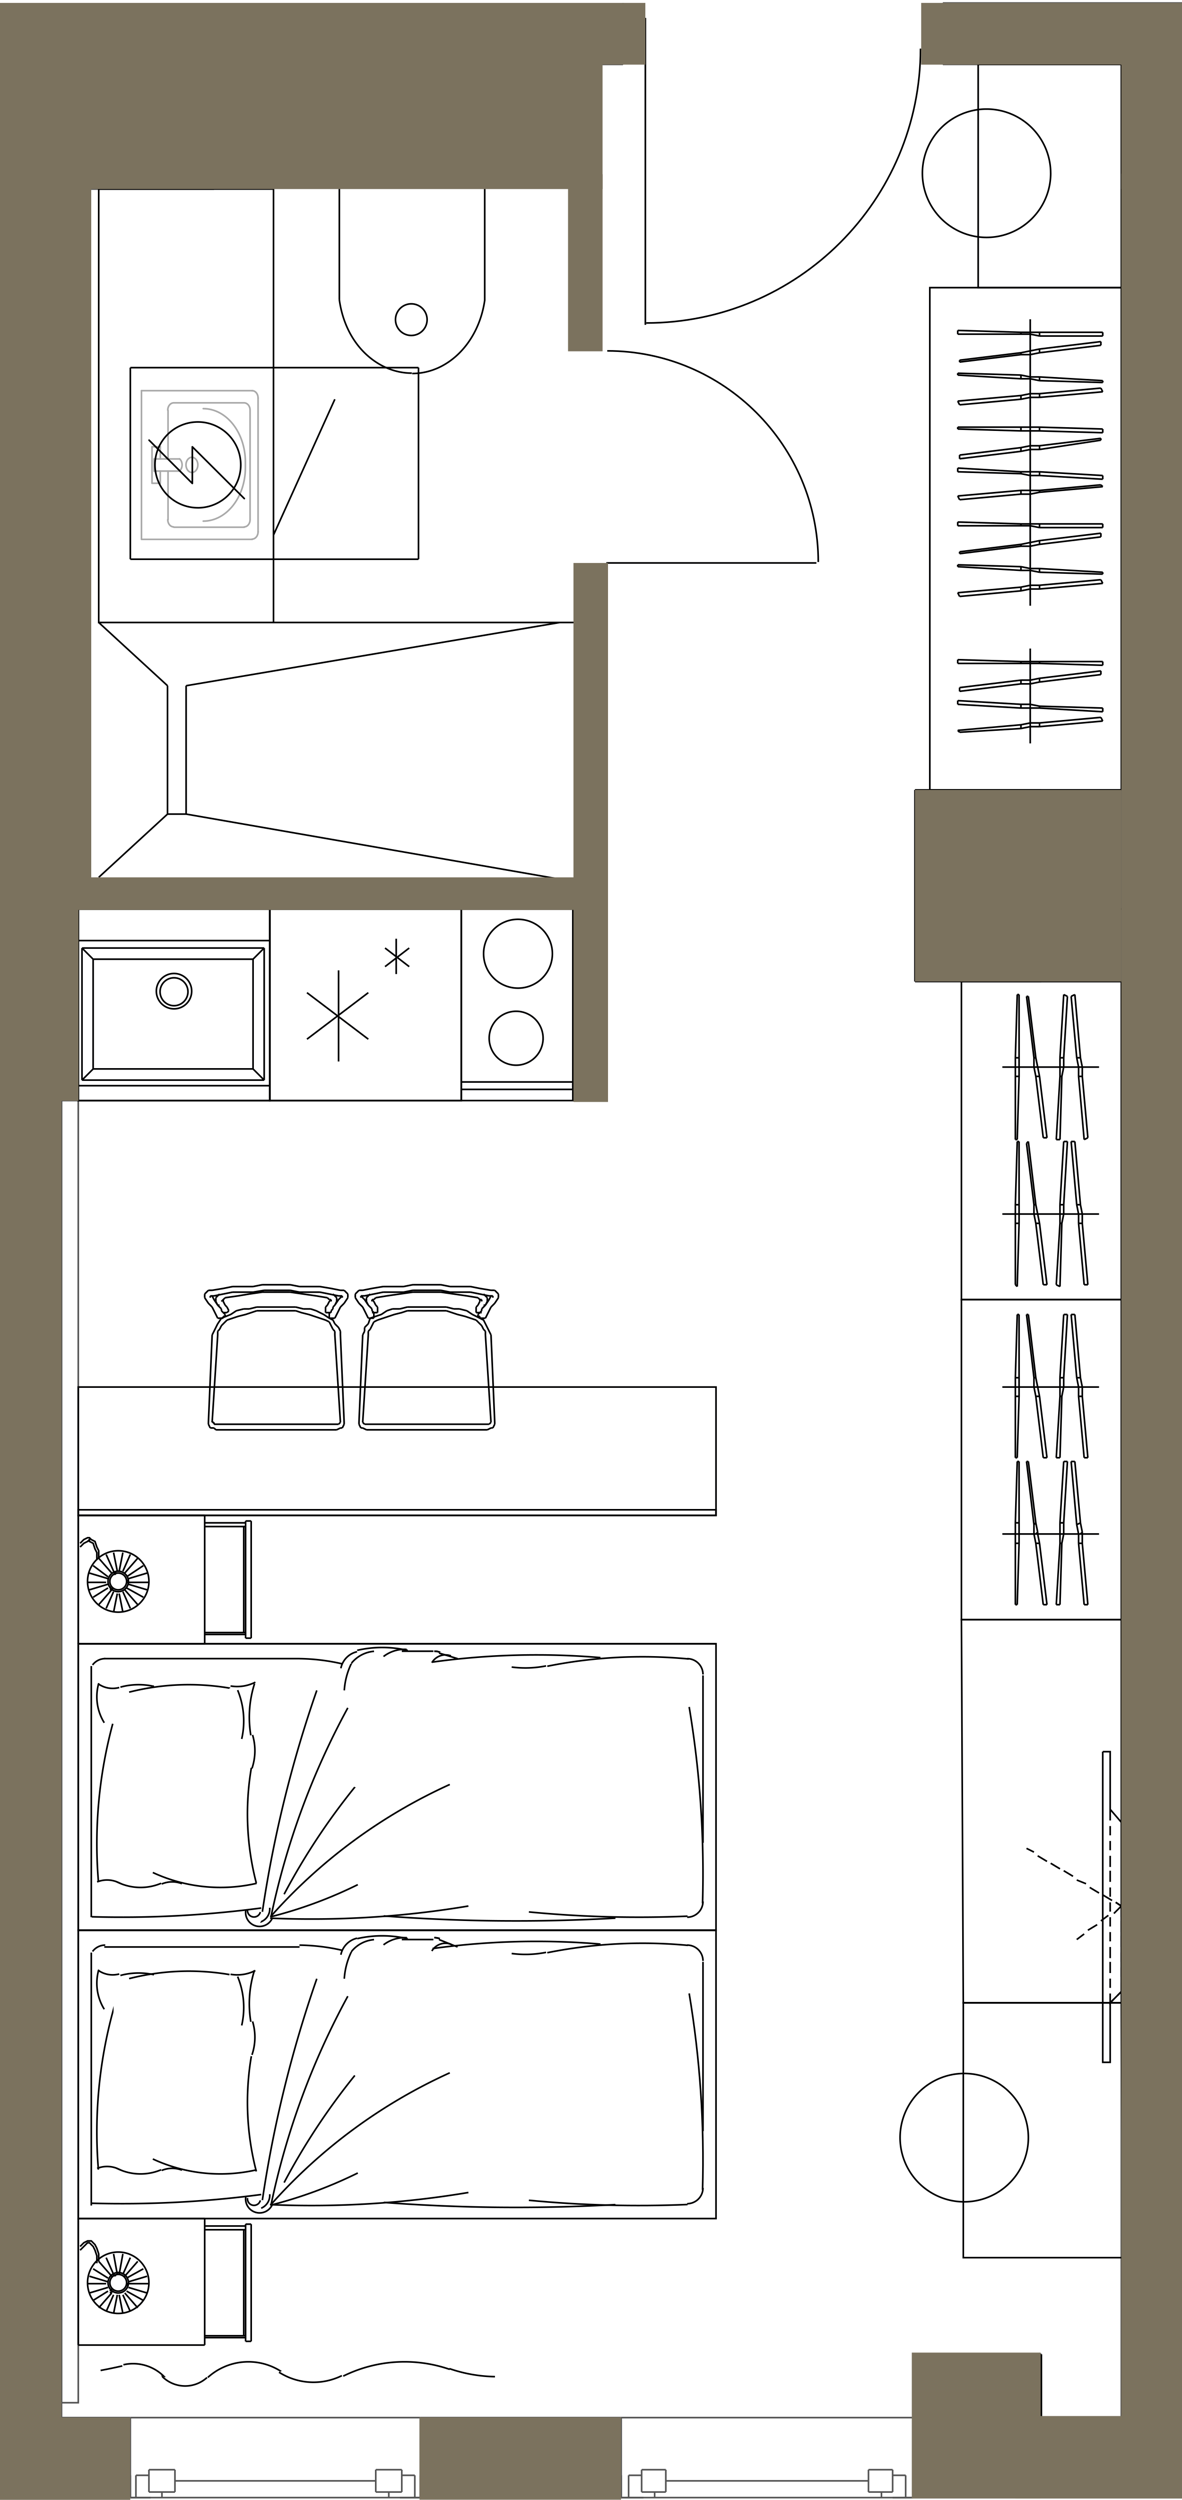 <svg version="1.1" xmlns="http://www.w3.org/2000/svg" xmlns:xlink="http://www.w3.org/1999/xlink" viewBox="599.76 121.664 61.402 129.796"><path fill="none" stroke-width="0" d="M599.76 121.664h61.402V251.46H599.76z"></path><path fill="none" fill-rule="evenodd" stroke-width="0" d="M657.967 247.108h-4.066v-3.201h-.082v-.093h-6.694v3.334h-44.17v-68.331h.881V167.41h.664v-35.93h26.562v-6.43h17.105v-.03h.572v.03h9.228v122.058z"></path><clipPath id="a"><path fill="none" stroke-width="0" d="M599.76 121.664h61.402V251.46H599.76z"></path></clipPath><g data-name="Layer 1" clip-path="url(#a)"><path d="M608.557 131.48h.01a.01.01 0 0 0-.01-.01.01.01 0 0 0-.01.01c0 .006.004.01.01.01a.01.01 0 0 0 .01-.01h-.01Zm1.545 0h.011a.01.01 0 0 0-.01-.01.01.01 0 0 0-.011.01c0 .006.005.01.01.01a.01.01 0 0 0 .011-.01h-.01Z" fill="#408080" stroke-width="0"></path><path fill="none" stroke="#545454" stroke-miterlimit="10" stroke-width=".085" d="M607.592 251.344h-.192m0 0h-.87m0 0v-4.153m0-.001h-27.334m53.992 4.154h-.193m0 0h-.966m0 0v-4.153m0-.001h-10.431m0 0v4.154m0 0h-.87m0 0h-.193m54.572-4.154h-21.25m-6.567 0h-.097m0 0v4.154m0 0h-.966m0 0h-.097m-24.532 0h10.431"></path><path fill="none" stroke="#646464" stroke-miterlimit="10" stroke-width=".085" d="M653.858 247.19v3.284m0 0h-6.568m0 0v-3.283"></path><path fill="none" stroke="#545454" stroke-miterlimit="10" stroke-width=".085" d="M647.193 251.344h27.914m-95.911 0h27.334m25.499-4.154h15.164m-40.663 0h15.068"></path><path fill="none" stroke="#000001" stroke-miterlimit="10" stroke-width=".085" d="M647.29 243.906h6.568m-6.568 6.568v-6.568m6.568 6.568h-6.568m6.568-6.568v6.568m0-6.568h-6.568m0 6.568h6.568m-6.568-87.797h6.568m0 0v9.948m0 0h-6.568m0 0v-9.948m0 0v9.948m0 0h6.568m0 0v-9.948m0 0h-6.568"></path><path fill="none" stroke="#545454" stroke-miterlimit="10" stroke-width=".085" d="M599.769 247.19V131.48m3.187 0v115.71m29.073 4.154v-1.16m15.164 1.16v-1.16m0 1.16H632.03m12.845-.87h-10.528m-1.932-.289h.676m.676 1.159v-.29m-1.352.29h1.352m-1.352-1.159v1.159m13.135 0v-.29m1.257.29h-1.256m1.256-1.159v1.159m-.677-1.159h.677m-12.46.869v-1.16m0 .001h-1.256m0 0v1.159m0 0h1.256m10.528 0v-1.16m0 .001h1.255m0 0v1.159m0 0h-1.255m1.255.29h-12.942m-26.658 0v-1.16m15.068 1.16v-1.16m0 1.16H606.53m12.75-.87h-10.432m-2.028-.289h.676m.676 1.159v-.29m-1.352.29h1.352m-1.352-1.159v1.159m13.136 0v-.29m1.352.29h-1.352m1.352-1.159v1.159m-.676-1.159h.676m-12.46.869v-1.16m0 .001h-1.352m0 0v1.159m0 0h1.352m10.432 0v-1.16m0 .001h1.352m0 0v1.159m0 0h-1.352m1.255.29h-12.943m3.285-119.864h-18.932m1.932-2.03h14.971m0 0v-4.442m2.029 0v6.471m20.186 37.38h-28.107m50.902-5.023h4.153m-.001-1.159h-4.152"></path><path fill="none" stroke="#646464" stroke-miterlimit="10" stroke-width=".085" d="M658.01 163.063h-4.152"></path><path fill="none" stroke="#545454" stroke-miterlimit="10" stroke-width=".085" d="M653.858 172.625h4.153m-.001-1.255h-4.152"></path><path fill="none" stroke="#646464" stroke-miterlimit="10" stroke-width=".085" d="M658.01 172.143h-4.152"></path><path d="M633.333 138.434c7.868 0 14.246-6.379 14.246-14.247m-14.294.048v14.295m0-15.936h-.773m0 0v1.641m0 0h.773m0 0v-1.641" fill="none" stroke="#000001" stroke-miterlimit="10" stroke-width=".085"></path><path fill="none" stroke="#545454" stroke-miterlimit="10" stroke-width=".085" d="M658.01 125.008h-9.272m-41.435 0h24.822M658.01 247.19V121.82m-25.885 3.188v-3.187m16.613 3.187v-3.187m12.46-.001h-12.46"></path><path fill="none" stroke="#000001" stroke-miterlimit="10" stroke-width=".085" d="M653.858 168.859h4.153"></path><path d="M603.148 123.463h.01c0-.005-.004-.01-.01-.01s-.01.005-.01.01a.01.01 0 0 0 .02 0h-.01Z" fill="#00dc00" stroke-width="0"></path><path d="M626.33 126.216a.917.917 0 1 0 1.835 0m0 0a.918.918 0 1 0-1.834 0" fill="none" stroke="#6e00dc" stroke-miterlimit="10" stroke-width=".085"></path><path d="M626.33 126.216a.917.917 0 1 0 1.835 0m0 0a.918.918 0 1 0-1.834 0" fill="none" stroke="#6e00dc" stroke-miterlimit="10" stroke-width=".085"></path><path d="M626.33 126.216a.917.917 0 1 0 1.835 0m0 0a.918.918 0 1 0-1.834 0" fill="none" stroke="#6e00dc" stroke-miterlimit="10" stroke-width=".085"></path><path d="M627.885 125.56a.918.918 0 0 0-1.145 1.302m1.425-.646v-.016m-.536-.819-.027-.012m0 1.693a.434.434 0 0 0 .027-.012m.536-.85a.918.918 0 0 0-.138-.47" fill="none" stroke="#4a4a4a" stroke-miterlimit="10" stroke-width=".085"></path><path d="M628.007 125.7a.917.917 0 0 0-.357-.31m-.048-.021a.92.92 0 0 0-.456-.065m0 1.823a.914.914 0 0 0 .456-.065m.048-.022a.915.915 0 0 0 .357-.309m.02-.031a.915.915 0 0 0 .138-.484" fill="none" stroke="#4a4a4a" stroke-miterlimit="10" stroke-width=".085"></path><path fill="none" stroke="#545454" stroke-miterlimit="10" stroke-width=".085" d="M598.996 168.859h.773v9.948h-.773z"></path><path fill="none" stroke="#545454" stroke-miterlimit="10" stroke-width=".085" d="M598.996 178.807h.773v67.61h-.773zm3.96-9.948h.87v9.948h-.87zm0 9.948h.87v67.61h-.87z"></path><path fill="none" stroke="#000001" stroke-miterlimit="10" stroke-width=".085" d="M650.574 125.008h7.437v11.59h-7.437z"></path><path d="M654.34 130.659a3.332 3.332 0 1 0-6.664 0 3.332 3.332 0 0 0 6.665 0m-6.279 5.94h9.949v26.078h-9.949zm1.449 5.891.097.193m7.34-.869-3.187.29m-.483 0v.097m-.483-.001v.194m.966-.29v.193m-4.25-1.159 3.284.193m-3.284-.289v.096m7.534.29-3.284-.193m3.284.29v-.097m-7.437 1.255 3.187-.29m4.25-.385-.097-.194m-7.34-1.449 3.187-.386m4.25-.869h-3.284m-.966-.097v-.096m-3.284-.097 3.284.097m0 2.221v.193m.966-.096v.193m3.187-1.835-3.187.386m3.284-1.062v.193m-3.284.87v-.194m-.483.29v-.097m3.67-.579v.193m-4.153.483v-.097m.966-.869v-.193m-4.153 1.545v-.097m-.097-1.352v-.193m3.767 1.16v.096m0-1.063v-.096m0 2.414.483.097m-.483-1.448v-.098m0 2.318v.097m0-3.284v-.096m0 .965.483-.096m-.483.29h-.483m.483 2.028v.097m-.483.193.483-.097m0-.097v.097m0-.193-.483.097m.483-.966v.096m0-.096-.483-.097m0 .193h.483m.483-2.221-.483-.097m0-.096h.483m-.966 1.063.483-.098m.483 2.415 3.284-.29m-3.284-3.09h3.284m-3.284 2.511 3.284.097m-4.25.675-3.284.29m3.284-3.477h-3.284m3.284-.096h.483m0 .096h-.483m0 2.125-3.284-.096m4.25-1.256 3.187-.386m-4.153.676-3.187.386m4.153 1.642h-.483m0 .193h.483m0-1.062h-.483m.483-1.255-.483.096m0-.096v-.098m0-1.642v4.926m-3.767 4.25.097.194m7.34-.773-3.187.29m-.483-.001v.097m-.483-.097v.194m.966-.194v.097m-4.25-1.063 3.284.097m-3.284-.29v.194m7.534.193-3.284-.193m3.284.386v-.193m-7.437 1.256 3.187-.29m.483-1.16v.097m3.767.676-.097-.096m-7.34-1.546 3.187-.386m4.25-.773-3.284-.096m-.966 0v-.193m-3.284 0h3.284m0 2.317v.097m.966-.097v.194m3.187-1.835-3.187.483m3.284-1.062v.192m-3.284.87v-.194m-.483-.772v-.097m0 1.063v-.097m3.67-.483v.097m-4.153.579v-.193m.966-.869v-.193m-4.153 1.642v-.194m-.097-1.351v-.097m3.767 1.062v.097m0-1.062v-.097m0 2.511h.483m-.483-1.449v-.097m0 2.415v.097m0-3.38v-.097m0 .965h.483m-.483.194-.483.096m.483 2.028v.097m-.483.097h.483m0-.097v.097m0-.194h-.483m.483-3.09v-.097m0 2.318v.097m0-.194h-.483m.483 0v.097m-.483 0 .483.097m.483-2.318h-.483m0-.193h.483m-.966 1.062.483-.097m.483 2.415 3.284-.29m-3.284-3.09 3.284.096m-3.284 2.415 3.284.193m-4.25.579-3.284.29m3.284-3.38-3.284-.097m3.284-.096h.483m0 .193h-.483m0 2.124-3.284-.193m4.25-1.159 3.187-.386m-4.153.676-3.187.387m4.153 1.641h-.483m0 .194.483-.097m0-1.063h-.483m.483-1.158h-.483m0-.097v-.097m0-1.642v5.023m-3.767 4.25.097.193m7.34-.87-3.187.29m-.483 0v.097m-.483.001v.192m.966-.29v.193m-4.25-1.159 3.284.194m-3.284-.29v.096m7.534.29-3.284-.193m3.284.29v-.097m-7.437 1.256 3.187-.29m4.25-.386-.097-.194m-7.34-1.448 3.187-.386m4.25-.87h-3.284m-.966-.096v-.097m-3.284-.096 3.284.096m0 2.221v.194m.966-.097v.193m3.187-1.835-3.187.387m3.284-1.063v.193m-3.284.87v-.194m-.483.29v-.096m3.67-.58v.193m-4.153.483v-.096m.966-.87v-.193m-4.153 1.545v-.096m-.097-1.352v-.193m3.767 1.159v.096m0-1.062v-.097m0 2.415.483.096m-.483-1.448v-.097m0 2.319v.095m0-3.283v-.097m0 .966.483-.097m-.483.29h-.483m.483 2.028v.097m-.483.193.483-.097m0-.095v.095m0-.193-.483.097m.483-.966v.097m0-.097-.483-.097m0 .194h.483m.483-2.222-.483-.096m0-.097h.483m-.966 1.063.483-.097m.483 2.414 3.284-.29m-3.284-3.09h3.284m-3.284 2.511 3.284.097m-4.25.677-3.284.289m3.284-3.477h-3.284m3.284-.097h.483m0 .097h-.483m0 2.124-3.284-.096m4.25-1.256 3.187-.386m-4.153.676-3.187.387m4.153 1.641h-.483m0 .193h.483m0-1.062h-.483m.483-1.255-.483.096m0-.096v-.097m0-1.642v4.926m-3.767 6.471.097.097m7.34-.773-3.187.29m-.483 0v.096m-.483 0v.194m.966-.29v.193m-4.25-1.159 3.284.193m-3.284-.387v.194m7.534.193-3.284-.096m3.284.289v-.193m-7.437 1.256 3.187-.193m.483-1.256v.097m3.767.772-.097-.193m-7.34-1.545 3.187-.387m4.25-.772-3.284-.097m-.966 0v-.096m-3.284-.097 3.284.097m0 2.221v.193m.966-.097v.097m3.187-1.738-3.187.386m3.284-1.062v.193m-3.284.869v-.193m-.483-.773v-.096m0 1.159v-.097m3.67-.579v.193m-4.153.483v-.194m.966-.869v-.096m-4.153 1.545v-.193m-.097-1.256v-.193m3.767 1.159v.097m0 1.255h.483m-.483-1.352v-.097m0 2.318v.097m0-2.415.483-.096m-.483.29h-.483m.483 2.028v.096m-.483.194.483-.097m0-.097v.097m0-.193-.483.096m.483-3.187v-.096m0 2.317v.097m0-.193h-.483m.483 0v.097m-.483.096h.483m.483-2.318h-.483m0-.096h.483m-.966.965h.483m.483 2.415 3.284-.29m-3.284-3.09h3.284m-3.284 2.414 3.284.193m-4.25.676-3.284.29m3.284-3.477h-3.284m3.284-.096h.483m0 .096h-.483m0 2.125-3.284-.193m4.25-1.159 3.187-.386m-4.153.676-3.187.386m4.153 1.642h-.483m0 .193h.483m0-1.063-.483-.096m.483-1.159-.483.097m0-.097v-.097m0-1.641v4.925m-49.453 8.597h9.95v9.948h-9.95z" fill="none" stroke="#000001" stroke-miterlimit="10" stroke-width=".085"></path><path fill="none" stroke="#000001" stroke-miterlimit="10" stroke-width=".085" d="M613.774 168.859h9.948v9.948h-9.948zm9.948 0h5.796v9.948h-5.796zm-9.948 9.175h-9.949m0 0v.773m0 0h9.95m-.001 0v-.773m0-7.534h-9.949m0 0v7.534m0 0h9.95m-.001 0V170.5m0-1.641h-9.949m0 0v1.641m0 0h9.95m-.001 0v-1.641m-4.057 4.298a.918.918 0 1 0-1.835 0 .918.918 0 0 0 1.835 0"></path><path d="M609.524 173.157a.724.724 0 1 0-1.449 0 .724.724 0 0 0 1.449 0m3.381-1.691v5.7m-8.307-.001h8.307m0-5.699h-8.307m0 0v5.7m-.579-6.279.58.58m-.58 6.278.58-.58m8.306 0 .58.58m-.001-6.858-.58.58m.58 6.278v-6.858m-9.465 6.858h9.465m-9.465-6.858v6.858m9.465-6.858h-9.465m23.953 4.684a1.4 1.4 0 1 0-2.8 0 1.4 1.4 0 0 0 2.8 0m.483-4.346a1.787 1.787 0 1 0-3.573 0 1.787 1.787 0 0 0 3.573 0m-4.733 6.616h5.796v.387h-5.796zm-9.948-8.982h9.948v9.948h-9.948zm3.574 3.187v4.733m-1.642-3.574 3.187 2.415m0-2.415-3.187 2.415m4.636-5.216v1.835m-.58-1.352 1.256.966m0-.966-1.256.966m-14.145 39.311a23.904 23.904 0 0 0-.746 8.18m7.946-5.89a14.25 14.25 0 0 0 .258 5.984m-3.87.028a1.4 1.4 0 0 0-1.046.018" fill="none" stroke="#000001" stroke-miterlimit="10" stroke-width=".085"></path><path d="M607.699 218.888a8.354 8.354 0 0 0 5.393.561m-7.16-.028a2.751 2.751 0 0 0 2.2.026m-2.235-.047a1.4 1.4 0 0 0-1.092-.024m17.469-11.979h-1.642m-16.807-.387h33.13m-16.072.293a1.787 1.787 0 0 0-1.2.37" fill="none" stroke="#000001" stroke-miterlimit="10" stroke-width=".085"></path><path d="M620.94 207.355a5.842 5.842 0 0 0-2.625-.004m17.175.445a25.172 25.172 0 0 0-7.3.382" fill="none" stroke="#000001" stroke-miterlimit="10" stroke-width=".085"></path><path d="M636.279 208.604a.821.821 0 0 0-.821-.82m-4.506-.054a39.447 39.447 0 0 0-8.725.232m4.113.258a5.46 5.46 0 0 0 1.788-.06m-5.565-.667.966.29m-.923-.335a.82.82 0 0 0-.284-.051" fill="none" stroke="#000001" stroke-miterlimit="10" stroke-width=".085"></path><path d="M623.186 207.64a.82.82 0 0 0-.992.354m.412-.546a.82.82 0 0 0-.284-.051m-10.641 1.916a12.61 12.61 0 0 0-5.213.21m8.852-1.74h-10.142m12.825.273a3.74 3.74 0 0 0-.358 1.375m.662-2.007a1.111 1.111 0 0 0-.84.86m1.723-.882a1.692 1.692 0 0 0-1.168.612m-.507.034a10.46 10.46 0 0 0-2.2-.264m-3.579 1.419c.44.074.892.005 1.289-.197m-.043.078a5.744 5.744 0 0 0-.193 2.68m-7.899-2.706a2.56 2.56 0 0 0 .286 2.055m2.584-1.889a3.623 3.623 0 0 0-1.745.038" fill="none" stroke="#000001" stroke-miterlimit="10" stroke-width=".085"></path><path d="M604.853 209.084c.319.229.723.301 1.101.199m-.728-1.5a.82.82 0 0 0-.657.328m-.067 13.098v-13.04m9.29 13.089c3.446.15 6.899-.06 10.3-.63m-.968-6.311a27.77 27.77 0 0 0-9.319 6.875m-9.281-.006a55.194 55.194 0 0 0 8.806-.454" fill="none" stroke="#000001" stroke-miterlimit="10" stroke-width=".085"></path><path d="M617.828 210.339a39.56 39.56 0 0 0-3.994 10.862m4.358-6.747a34.644 34.644 0 0 0-3.673 5.562" fill="none" stroke="#000001" stroke-miterlimit="10" stroke-width=".085"></path><path d="M613.82 221.188a22.858 22.858 0 0 0 4.526-1.67m-5.018 1.925a.725.725 0 0 0 .444-.726" fill="none" stroke="#000001" stroke-miterlimit="10" stroke-width=".085"></path><path d="M612.526 220.861a.725.725 0 0 0 1.367.425" fill="none" stroke="#000001" stroke-miterlimit="10" stroke-width=".085"></path><path d="M612.619 220.82a.338.338 0 0 0 .664.12m-.967-8.987a4.201 4.201 0 0 0-.211-2.534m24.174 7.926v-8.693m-16.585 12.491a91.66 91.66 0 0 0 12.036.114m-4.496-.322c2.739.263 5.494.337 8.243.22m.779-.666c.1-3.414-.132-6.829-.695-10.197" fill="none" stroke="#000001" stroke-miterlimit="10" stroke-width=".085"></path><path d="M635.458 221.209a.82.82 0 0 0 .82-.821m-20.061-10.955a62.912 62.912 0 0 0-2.827 11.495" fill="none" stroke="#000001" stroke-miterlimit="10" stroke-width=".085"></path><path fill="none" stroke="#000001" stroke-miterlimit="10" stroke-width=".085" d="M603.825 207.01h33.13v14.875h-33.13z"></path><path d="M612.85 213.482c.19-.561.201-1.168.031-1.736m-2.488-11.4h-6.568m6.568 6.664v-6.664m2.415.29v6.084m-.29 0v-6.084m-.096.289v5.506m-2.029-5.506h2.125m-2.125-.193h2.125m0-.096h.29m-2.415 5.892h2.125m-2.125-.098h2.125m.29.29h-.29m-8.693-6.374v6.664m3.671-3.235a1.594 1.594 0 1 0-3.188 0 1.594 1.594 0 0 0 3.188 0" fill="none" stroke="#000001" stroke-miterlimit="10" stroke-width=".085"></path><path d="M606.433 203.775a.531.531 0 1 0-1.062 0 .531.531 0 0 0 1.062 0m-1.642-1.111v-.386l-.097-.194-.096-.29-.193-.096v-.097l-.096.097-.194.097-.193.193" fill="none" stroke="#000001" stroke-miterlimit="10" stroke-width=".085"></path><path fill="none" stroke="#000001" stroke-miterlimit="10" stroke-width=".085" d="M604.888 202.567v-.386l-.097-.193-.097-.29-.192-.097-.097-.096h-.096l-.194.096-.193.194m.387 2.028h.965m1.159 0h1.063m-3.091.387.966-.29m1.062-.29.967-.29m-.194-.386-.87.58m-.965.579-.773.483m2.318-2.029-.676.773m-.676.87-.676.772m1.642-2.608-.387.87m-.483 1.062-.386.87m.869-2.898-.193.966m-.096 1.159-.193.966m-.001-3.091.194.966m.096 1.159.193.966m-.869-2.995.387.87m.482 1.062.387.87m-1.642-2.609.676.773m.676.87.676.772m-2.318-2.028.773.58m.966.579.87.483m-2.802-1.256.966.29m1.062.29.967.29m-3.091-.387h.965m1.159 0h1.063m-1.159-.048a.435.435 0 1 0-.87 0 .435.435 0 0 0 .87 0m0-.048h.096m-.096.096h.096m-.676-.483v-.096m0 .193-.096-.194m-.097.773-.096.097m.192 0-.192.096m4.925 2.801h-6.568m1.792 19.124a23.906 23.906 0 0 0-.746 8.18m7.946-5.889c-.339 1.99-.251 4.03.258 5.984m-3.87-.069a1.401 1.401 0 0 0-1.046.018"></path><path d="M607.699 233.762a8.355 8.355 0 0 0 5.393.562m-7.16-.029a2.75 2.75 0 0 0 2.2.026m-2.235-.047a1.4 1.4 0 0 0-1.092-.023m17.469-11.883h-1.642m-16.807-.483h33.13m-16.072.389a1.788 1.788 0 0 0-1.2.37" fill="none" stroke="#000001" stroke-miterlimit="10" stroke-width=".085"></path><path d="M620.94 222.326a5.849 5.849 0 0 0-2.625-.004m17.175.348a25.174 25.174 0 0 0-7.3.382" fill="none" stroke="#000001" stroke-miterlimit="10" stroke-width=".085"></path><path d="M636.279 223.479a.821.821 0 0 0-.821-.822m-4.506-.053a39.462 39.462 0 0 0-8.725.233m4.113.256c.595.079 1.2.059 1.788-.06m-5.565-.665.966.386m-.923-.432a.82.82 0 0 0-.284-.05" fill="none" stroke="#000001" stroke-miterlimit="10" stroke-width=".085"></path><path d="M623.186 222.612a.82.82 0 0 0-.992.353m.412-.643a.82.82 0 0 0-.284-.05m-10.641 1.915a12.61 12.61 0 0 0-5.213.21m8.852-1.643h-10.142m12.825.273a3.74 3.74 0 0 0-.358 1.375m.662-2.103a1.112 1.112 0 0 0-.84.86m1.723-.786a1.69 1.69 0 0 0-1.168.612m-.507-.063a10.506 10.506 0 0 0-2.2-.264m-3.579 1.515c.44.075.892.006 1.289-.196" fill="none" stroke="#000001" stroke-miterlimit="10" stroke-width=".085"></path><path d="M612.982 223.959a5.744 5.744 0 0 0-.193 2.679m-7.899-2.706a2.56 2.56 0 0 0 .286 2.055m2.584-1.792a3.625 3.625 0 0 0-1.745.038" fill="none" stroke="#000001" stroke-miterlimit="10" stroke-width=".085"></path><path d="M604.853 223.959c.319.228.723.3 1.101.198m-.728-1.5a.82.82 0 0 0-.657.329m-.067 13.194v-13.136m9.29 13.088c3.446.151 6.899-.06 10.3-.63" fill="none" stroke="#000001" stroke-miterlimit="10" stroke-width=".085"></path><path d="M623.124 229.288a27.772 27.772 0 0 0-9.319 6.875m-9.281-.103a55.165 55.165 0 0 0 8.806-.453" fill="none" stroke="#000001" stroke-miterlimit="10" stroke-width=".085"></path><path d="M617.828 225.31a39.56 39.56 0 0 0-3.994 10.862m4.358-6.747a34.626 34.626 0 0 0-3.673 5.563" fill="none" stroke="#000001" stroke-miterlimit="10" stroke-width=".085"></path><path d="M613.82 236.159a22.858 22.858 0 0 0 4.526-1.67m-5.018 1.828a.725.725 0 0 0 .444-.726" fill="none" stroke="#000001" stroke-miterlimit="10" stroke-width=".085"></path><path d="M612.526 235.736a.725.725 0 0 0 1.367.424" fill="none" stroke="#000001" stroke-miterlimit="10" stroke-width=".085"></path><path d="M612.619 235.79a.338.338 0 0 0 .664.121m-.967-9.083a4.202 4.202 0 0 0-.211-2.535m24.174 8.023v-8.79m-16.585 12.492c4.005.301 8.026.339 12.036.113" fill="none" stroke="#000001" stroke-miterlimit="10" stroke-width=".085"></path><path d="M627.234 235.906c2.739.263 5.494.336 8.243.22m.779-.763c.1-3.413-.132-6.829-.695-10.197" fill="none" stroke="#000001" stroke-miterlimit="10" stroke-width=".085"></path><path d="M635.458 236.083a.82.82 0 0 0 .82-.821m-20.061-10.858a62.923 62.923 0 0 0-2.827 11.495" fill="none" stroke="#000001" stroke-miterlimit="10" stroke-width=".085"></path><path fill="none" stroke="#000001" stroke-miterlimit="10" stroke-width=".085" d="M603.825 221.885h33.13v14.97h-33.13z"></path><path d="M612.85 228.356c.19-.56.201-1.167.031-1.735m-2.488 10.235h-6.568m6.568 6.567v-6.567m2.415.289v6.085m-.29 0v-6.085m-.096.29v5.505m-2.029-5.505h2.125m-2.125-.193h2.125m0-.097h.29m-2.415 5.892h2.125m-2.125-.097h2.125m.29.29h-.29m-8.693-6.374v6.567m3.671-3.235a1.594 1.594 0 1 0-3.188 0 1.594 1.594 0 0 0 3.188 0" fill="none" stroke="#000001" stroke-miterlimit="10" stroke-width=".085"></path><path d="M606.433 240.188a.53.53 0 1 0-1.061 0 .53.53 0 0 0 1.061 0m-1.642-1.014v-.386l-.097-.29-.096-.194-.193-.193h-.096l-.194.194-.193.193" fill="none" stroke="#000001" stroke-miterlimit="10" stroke-width=".085"></path><path fill="none" stroke="#000001" stroke-miterlimit="10" stroke-width=".085" d="M604.888 239.077v-.386l-.097-.29-.097-.193-.192-.193h-.193l-.194.096-.193.194m.387 1.931h.965m1.159 0h1.063m-3.091.484.966-.29m1.062-.29.967-.29m-.194-.386-.87.483m-.965.676-.773.483m2.318-2.029-.676.773m-.676.87-.676.772m1.642-2.608-.387.87m-.483 1.062-.386.87m.869-2.996-.193 1.063m-.096 1.063-.193.966m-.001-3.092.194 1.063m.096 1.063.193.966m-.869-2.898.387.87m.482 1.062.387.87m-1.642-2.609.676.773m.676.87.676.772m-2.318-2.028.773.483m.966.676.87.483m-2.802-1.256.966.29m1.062.29.967.29m-3.091-.484h.965m1.159 0h1.063m-1.159-.048a.435.435 0 1 0-.87 0 .435.435 0 0 0 .87 0m0 .048h.096m-.096.097.096-.097m-.676-.386v-.097m0 .097-.096-.097m-.097.773-.096.097m.192 0-.192.096m4.925 2.704h-6.568m13.619-52.446.193 4.54m0-.001v.097m0 0-.096.193m-.001 0h-.096m0 0-.193.097m0 0h-6.278m0 0-.096-.097m0 0h-.194m0 0-.096-.193m0 0v-.097m0 0 .193-4.539m0 0 .097-.193m0 0 .096-.193m0-.001.096-.193m.001 0 .193-.29m0 .001h-.097m0 0h-.097m.001 0-.193-.387m0 0-.097-.193m0 0-.193-.193m0 0-.194-.29m0 0v-.096m0 0v-.097m0 0 .097-.097m0 0 .097-.096m0 0h.096m0 0h.097m0 0 .58-.097m0 0 .482-.097m0 0h.483m0 0h.58m0 0 .483-.096m0 .001h.58m-.001 0h.29m0 0h.58m-.001 0 .483.095m.001 0h.579m0 0h.483m0 0 .58.097m-.001 0 .483.097m0 0h.097m-.001 0h.097m0 0 .097.096m0 0 .097.097m-.001 0v.097m0 0v.096m0 0-.193.29m0 0-.193.193m0 0-.096.193m0 0-.194.387m0 0h-.096m0 0h-.097m0 0 .097.096m0 0 .096.193m0 0 .194.194m0-.001.096.194m0 0v.193m-3.96-1.449h1.352m0 0h.29m0 0 .387.097m0 0h.386m0 0 .29.096m0 0 .386.193m.483.29.096.193m0 0 .194.194m0-.001.096.194m0 0v.193m0 0 .193 4.54m0-.001v.097m0 0-.096.193m-.001 0h-.096m0 0-.193.097m-6.278 0-.096-.097m0 0h-.194m0 0-.096-.193m0 0v-.097m0 0 .193-4.539m0 0 .097-.193m0 0 .096-.193m0-.001.096-.193m.001 0 .193-.29m.483-.193.29-.193m-.001 0 .387-.096m0 0h.29m0 0 .386-.097m0 0h.386m0 .193h-.386m0 0-.29.097m0 0-.29.096m0 0-.386.097m0 0-.29.097m0 0-.29.096m.001 0-.097.097m0-.001-.193.194m0 0-.097.193m0 0-.097.097m.001 0v.193m0 0-.29 4.54m0-.001h.097m0 0v.097m0 0h.096m0 0h6.278m0 0h.097m0 0 .096-.097m0 0-.29-4.539m0 0v-.193m0 0-.096-.097m0 0-.097-.193m0 0-.096-.193m0-.001-.193-.096m0 0-.29-.096m0 0-.29-.097m0 0-.29-.097m0 0-.386-.096m0 0-.29-.097m0 0h-.29m0 0h-1.352m3.96-.193.193-.193m0 0 .194-.29m-.677.386.194-.29m0 .001.193-.193m-.001 0h-.096m0 0h-.096m0 0-.483-.097m0 0-.483-.097m0 0h-.483m0 0h-.58m.001 0-.484-.096m0 0h-.58m.001 0h-.29m3.863.193-.096-.097m0 0-.097-.096m0 0h-.096m-.001 0h-.096m0 0-.483-.097m0 0-.58-.097m.001 0h-.483m0 0h-.58m.001 0-.484-.096m0 .001h-.58m.001 0h-.29m3.863.675v-.096m-.29.096v-.096m-.289.096v.097m-.579.386.096-.097m0 0 .097-.192m0 0 .096-.097m0 0h-.096m0 0-.097-.097m0 0-.58-.096m.001 0-.676-.097m0 0-.677-.097m0 0h-.676m2.898.773.096-.097m0 0 .097-.192m0 0v-.097m0-.097-.097-.096m0 0-.096-.097m-.097.387v-.097m-5.215.772-.483.194m-.193 0-.193-.387m0 0-.097-.193m0 0-.193-.193m0 0-.194-.29m.773.386h-.097m.001 0-.193-.29m0 .001-.097-.193m-.097 0h.097m0 0h.097m0 0 .482-.097m.001 0 .482-.097m0 0h.58m0 0h.483m0 0 .58-.096m-.001 0h.483m-3.574.193.097-.097m0 0 .097-.096m0 0h.096m0 0h.097m0 0 .58-.097m0 0 .482-.097m0 0h.483m0 0h.58m0 0 .483-.096m0 .001h.58m-3.575.675v-.096m7.437 0v-.097m-7.437.097v-.097m.29.193v-.096m6.278.869h-.096m.483-.097.096-.193m-.772.193v-.193m.289.193.097-.096m0 0v-.097m-.483.386.29.194m0 0 .193.096m.096-.096.194-.387m-6.375-.676v.097m.676.579-.096-.193m0 0-.097-.097m0 0-.097-.192m.001 0v-.097m0 0 .096-.097m0 0 .676-.096m0 0 .58-.097m0 0 .676-.097m0 0h.772m-2.897.966v-.096m0 0-.097-.097m0 0-.097-.097m.001 0-.097-.192m0 0v-.097m0-.097.096-.096m.001 0 .096-.097m.097.387.096-.097m5.892 6.761h-6.278m.676-6.182-.096.097m0 0h-.097m0 0h-.097m.001 0-.097-.097m5.891.387h-.096m0 0h-.097m0 0h-.096m0 0v-.097m0 0v-.097m0 0v-.096m.096-.097v.097m0 0h-.096m0 0h-.097m0 0h-.096m0 0v-.097m-5.312.097.096.096m0 0v.097m0 0h-.097m.001 0v.097m0 0h-.097m0 0h-.097m0 0h-.097m14.199.869.193 4.54m0-.001v.097m0 0-.097.193m0 0h-.096m0 0-.193.097m0 0h-6.278m0 0-.194-.097m0 0h-.096m0 0-.097-.193m0 0v-.097m0 0 .193-4.539m0 0 .097-.193m0 0v-.193m0-.001.193-.193m0 0 .097-.29m0 .001h.096m0 0h-.096m0 0h-.097m0 0-.193-.387m0 0-.097-.193m0 0-.193-.193m0 0-.193-.29m0 0v-.096m0 0v-.097m0 0 .097-.097m0 0 .096-.096m0 0h.097m0 0h.096m0 0 .483-.097m0 0 .58-.097m0 0h.483m0 0h.58m-.001 0 .483-.096m0 .001h.58m-.001 0h.29m0 0h.58m0 0 .483.095m0 0h.58m-.001 0h.483m0 0 .483.097m0 0 .58.097m0 0h.096m0 0h.097m0 0 .096.096m0 0 .097.097m0 0v.097m0 0v.096m0 0-.193.29m0 0-.193.193m0 0-.097.193m0 0-.193.387m0 0h-.097m0 0h-.096m0 0 .096.096m0 0 .097.193m0 0 .097.194m0-.001.096.194m0 0 .097.193m-4.057-1.449h1.352m0 0h.386m.001 0 .386.097m0 0h.29m0 0 .386.096m0 0 .29.193m.579.29.097.193m0 0 .097.194m0-.001.096.194m0 0 .097.193m0 0 .193 4.54m0-.001v.097m0 0-.097.193m0 0h-.096m0 0-.193.097m-6.278 0-.194-.097m0 0h-.096m0 0-.097-.193m0 0v-.097m0 0 .193-4.539m0 0 .097-.193m0 0v-.193m0-.001.193-.193m0 0 .097-.29m.58-.193.289-.193m0 0 .29-.096m0 0h.386m0 0 .386-.097m0 0h.29m0 .193h-.29m0 0-.29.097m.001 0-.387.096m0 0-.29.097m.001 0-.29.097m0 0-.29.096m0 0-.193.097m0-.001-.097.194m0 0-.096.193m0 0-.097.097m0 0v.193m0 0-.29 4.54m0-.001.097.097m0 0h.097m0 0h6.278m0 0h.096m0 0 .097-.097m0 0-.29-4.539m0 0v-.193m0 0-.097-.097m0 0-.096-.193m0 0-.193-.193m0-.001-.097-.096m0 0-.29-.096m0 0-.29-.097m0 0-.386-.097m.001 0-.29-.096m0 0-.29-.097m0 0h-.387m0 0h-1.352m4.057-.193.193-.193m0 0 .193-.29m-.773.386h.097m0 0 .193-.29m0 .001.097-.193m.096 0h-.096m0 0h-.097m0 0-.483-.097m0 0-.483-.097m0 0h-.58m.001 0h-.483m0 0-.483-.096m0 0h-.58m0 0h-.29m3.864.193-.097-.097m0 0-.096-.096m0 0h-.097m0 0h-.096m0 0-.58-.097m0 0-.483-.097m0 0h-.483m0 0h-.58m.001 0-.483-.096m0 .001h-.58m0 0h-.29m3.864.675v-.096m-.29.096v-.096m-.289.096v.097m-.58.386.097-.097m0 0 .096-.192m0 0v-.097m.097 0h-.097m0 0-.096-.097m0 0-.58-.096m0 0-.676-.097m0 0-.676-.097m0 0h-.773m2.994.773.097-.097m0 0 .097-.192m0 0v-.097m0-.097-.097-.096m0 0-.097-.097m-.096.387v-.097m-5.215.772-.58.194m-.097 0-.193-.387m0 0-.097-.193m0 0-.193-.193m0 0-.193-.29m.676.386-.193-.29m0 .001-.193-.193m0 0h.096m0 0h.097m0 0 .483-.097m0 0 .483-.097m0 0h.483m0 0h.58m-.001 0 .483-.096m0 0h.58m-3.574.193.097-.097m0 0 .096-.096m0 0h.097m0 0h.096m0 0 .483-.097m0 0 .58-.097m0 0h.483m0 0h.58m-.001 0 .483-.096m0 .001h.58m-3.574.675v-.096m7.437 0v-.097m-7.437.097v-.097m.29.193v-.096m6.278.869h-.097m.483-.097.097-.193m-.773.193v-.193m.29.193v-.096m0 0 .096-.097m-.579.386.386.194m0 0 .193.096m-5.795-.386h.097m5.795.29.193-.387m-6.374-.676v.097m.579.579v-.193m0 0-.096-.097m0 0-.097-.192m0 0-.097-.097m0 0h.097m0 0 .097-.097m0 0 .579-.096m0 0 .676-.097m0 0 .676-.097m0 0h.676m-2.801.966v-.096m0 0-.096-.097m0 0-.097-.097m0 0-.096-.192m0 0v-.097m0-.097.096-.096m0 0 .097-.097m.096.387v-.097m5.989 6.761h-6.278m.579-6.182v.097m0 0h-.096m0 0h-.097m0 0-.097-.097m5.892.387h-.097m0 0h-.096m0 0h-.097m0 0v-.097m0 0h-.096m0 0v-.097m0 0 .096-.096m.097-.097-.097.097m0 0h-.096m0 0h-.097m0 0v-.097m-5.312.097v.096m0 0v.097m0 0v.097m0 0h-.097m0 0h-.096m0 0h-.097m4.209 54.538a7.673 7.673 0 0 0 2.37.418m-2.349-.378a7.196 7.196 0 0 0-5.533.35m-3.335-.202c.982.626 2.22.693 3.264.177m-3.171-.228a3.139 3.139 0 0 0-3.792.322m-2.366-.045a1.69 1.69 0 0 0 2.324.05m-2.242-.064a2.268 2.268 0 0 0-2.101-.6m-1.185.295c.377-.07.753-.149 1.127-.234m-2.288-50.826h33.13v6.665h-33.13z"></path><path fill="none" stroke="#000001" stroke-miterlimit="10" stroke-width=".085" d="M603.825 200.056h33.13v.29h-33.13zm53.22 12.557v16.13h.386v-3.091l.58-.58v-8.79l-.58-.676v-2.993h-.386zm.386 2.993v.58m0 .29v.483m0 .29v.482m0 .29v.58m0 .193v.58m0 .289v.483m0 .29v.483m0 .29v.483m0 .289v.483m0 .29v.58m0 .193v.58m0 .289v.483"></path><path fill="none" stroke="#000001" stroke-miterlimit="10" stroke-width=".085" d="M657.431 225.169v.483l.193-.193m.194-.194.193-.193v-.483m-.001-.289v-.484m0-.289v-.483m0-.29v-.58m0-.193v-.58m0-.192v-.58l-.29-.193m-.192-.096-.483-.29m-.193-.097-.483-.29m-.193-.193-.483-.193m-.193-.193-.483-.29m-.194-.097-.482-.29m-.193-.096-.483-.29m-.194-.193-.386-.193.386.193Zm.194.193.483.29m.192.097.483.29m.194.096.483.29m.193.193.483.193m.193.193.483.29m.193.097.483.29"></path><path fill="none" stroke="#000001" stroke-miterlimit="10" stroke-width=".085" d="m657.72 220.436.29.193-.386.387m-.289.096-.387.29m-.193.193-.483.29m-.193.193-.386.29m2.414 16.516h-8.306v-13.232h8.21l.096 13.232z"></path><path fill="none" stroke="#000001" stroke-miterlimit="10" stroke-width=".085" d="M658.01 225.652h-8.21l-.096-19.897h8.307v19.897zm-4.829 7.002a3.332 3.332 0 1 0-6.664 0 3.332 3.332 0 0 0 6.664 0m2.898-35.302h.193m-.869-7.438.29 3.284m.097.483h.096m-.096.483h.192m-.289-.966h.193m-1.063 4.154.097-3.188m-.29 3.188h.193m.194-7.438-.194 3.284m.387-3.284h-.193m1.255 7.438-.29-3.188m-1.159-.483h.097m.676-3.767h-.193m-1.449 7.438-.386-3.188m-.87-4.25v3.284m0 .966h-.193m0 3.188v-3.188m2.318 0h.097m-.097-.966h.194m-1.836-3.284.387 3.284m-.966-3.284h.096m.87 3.284h-.097m-.773.483h-.096m1.063 0h-.097m-.483-3.767h.096m.58 4.25h-.193m-.87-.966h-.193m1.643 4.154h-.194m-1.352 0h-.097m1.063-3.671h.097m-1.063 0h-.097m2.512 0v-.483m-1.449.483h-.097m2.415 0h.096m-3.38 0h-.097m.966 0v-.483m.194.483.096.483m2.029-.483h.096m.096.483v-.483m-.096 0h.096m-.192 0v.483m-3.092-.483h-.096m2.318 0h.097m-.194 0v.483m0-.483h.097m0 .483.097-.483m-2.319-.483v.483m-.193 0v-.483m1.063.966-.097-.483m2.415-.483-.29-3.284m-3.091 3.284.097-3.284m2.415 3.284.193-3.284m.58 4.25.289 3.188m-3.381-3.188-.096 3.188m-.097-3.188v-.483m.193 0v.483m2.125 0-.193 3.188m-1.159-4.154-.386-3.284m.676 4.25.387 3.188m1.545-4.154.096.483m.193 0-.096-.483m-1.063 0v.483m-1.255-.483.097.483m-.097 0h-.097m-1.641 0h5.022"></path><path fill="none" stroke="#000001" stroke-miterlimit="10" stroke-width=".085" d="M649.704 189.142h8.307v16.613h-8.307zm6.375 15.84h.193m-.869-7.437.29 3.284m.097.483h.096m-.096.483h.192m-.289-.966.193-.097m-1.063 4.25.097-3.187m-.29 3.187h.193m.194-7.437-.194 3.187m.387-3.187h-.193m1.255 7.437-.29-3.187m-1.159-.483h.097m.676-3.767h-.193m-1.449 7.437-.386-3.187m-.87-4.25v3.187m0 1.063h-.193m0 3.187v-3.187m2.318 0h.097m-.097-1.063h.194m-1.836-3.187.387 3.187m-.966-3.187h.096m.87 3.187-.097.097m-.773.483h-.096m1.063-.097-.097.097m-.483-3.767h.096m.58 4.25h-.193m-.87-1.063h-.193m1.643 4.25h-.194m-1.352 0h-.097m1.063-3.67h.097m-1.063 0h-.097m2.512 0v-.58m-1.449.58h-.097m2.415 0 .096-.097m-3.38.097h-.097m.966 0v-.483m2.511.483v-.097m-2.317.097.096.483m2.029-.483h.096m.096.483v-.483m-.096 0h.096m-.192 0v.483m-3.092-.483h-.096m2.318 0h.097m-.194 0v.483m0-.483h.097m0 .483.097-.483m-2.319-.58v.58m-.193 0v-.58m1.063 1.063-.097-.483m2.415-.58-.29-3.187m-3.091 3.187.097-3.187m2.415 3.187.193-3.187m.58 4.25.289 3.187m-3.381-3.187-.096 3.187m-.097-3.187v-.483m.193 0v.483m2.125 0-.193 3.187m-1.159-4.153-.386-3.284m.676 4.25.387 3.187m1.545-4.153.096.483m.193-.097-.096-.483m-1.063 0v.58m-1.158-.097v.097m-.097-.58.097.483m-.097.097h-.097m-1.641 0h5.022m-.773-20.477.193-.096m-.869-7.341.29 3.188m.097.483h.096m-.096.482h.192m-.289-.965h.193m-1.063 4.249.097-3.284m-.29 3.284h.193m.194-7.533-.194 3.284m.387-3.188-.193-.096m1.255 7.437-.29-3.188m-1.159-.482h.097m.676-3.767-.193.096m-1.449 7.341-.386-3.188m-.87-4.249v3.284m0 .965h-.193m0 3.284v-3.284m2.318 0h.097m-.097-.965h.194m-1.836-3.188.387 3.188m-.966-3.284h.096m.87 3.284h-.097m-.773.483h-.096m1.063 0h-.097m-.483-3.671h.096m.58 4.153h-.193m-.87-.965h-.193m1.643 4.153h-.194m-1.352.096h-.097m1.063-3.766h.097m-1.063 0h-.097m2.512 0v-.483m-1.449.483h-.097m2.415 0h.096m-3.38 0h-.097m.966 0v-.483m.194.483.096.482m2.029-.482h.096m.096.482v-.482m-.096 0h.096m-.192 0v.482m-3.092-.482h-.096m2.318 0h.097m-.194 0v.482m0-.482h.097m0 .482.097-.482m-2.319-.483v.483m-.193 0v-.483m1.063.965-.097-.482m2.415-.483-.29-3.284m-3.091 3.284.097-3.284m2.415 3.284.193-3.188m.58 4.153.289 3.284m-3.381-3.284-.096 3.284m-.097-3.284v-.482m.193 0v.482m2.125 0-.193 3.284m-1.159-4.249-.386-3.188m.676 4.153.387 3.188m1.545-4.153.096.483m.193 0-.096-.483m-1.063 0v.483m-1.255-.483.097.483m-.097 0h-.097m-1.641 0h5.022"></path><path fill="none" stroke="#000001" stroke-miterlimit="10" stroke-width=".085" d="M649.704 172.625h8.307v16.517h-8.307zm6.375 15.745h.193m-.869-7.438.29 3.284m.097.483h.096m-.096.483h.192m-.289-.966h.193m-1.063 4.249.097-3.283m-.29 3.188.193.095m.194-7.533-.194 3.284m.387-3.284h-.193m1.255 7.438-.29-3.188m-1.159-.483h.097m.676-3.767h-.193m-1.449 7.438-.386-3.188m-.87-4.25v3.284m0 .966h-.193m0 3.188v-3.188m2.318 0h.097m-.097-.966h.194m-1.836-3.284.387 3.284m-.966-3.284h.096m.87 3.284h-.097m-.773.483h-.096m1.063 0h-.097m-.483-3.671.096-.096m.58 4.25h-.193m-.87-.966h-.193m1.643 4.154h-.194m-1.352.095-.097-.096m1.063-3.67h.097m-1.063 0h-.097m2.512 0v-.483m-1.449.483h-.097m2.415 0h.096m-3.38 0h-.097m.966 0v-.483m.194.483.096.483m2.029-.483h.096m.096.483v-.483m-.096 0h.096m-.192 0v.483m-3.092-.483h-.096m2.318 0h.097m-.194 0v.483m0-.483h.097m0 .483.097-.483m-2.319-.483v.483m-.193 0v-.483m1.063.966-.097-.483m2.415-.483-.29-3.284m-3.091 3.284.097-3.284m2.415 3.284.193-3.284m.58 4.25.289 3.187m-3.381-3.187-.096 3.283m-.097-3.283v-.483m.193 0v.483m2.125 0-.193 3.187m-1.159-4.153-.386-3.188m.676 4.154.387 3.187m1.545-4.153.096.483m.193 0-.096-.483m-1.063 0v.483m-1.255-.483.097.483m-.097 0h-.097m-1.641 0h5.022m-14.585-33.854c0-6.054-4.908-10.963-10.962-10.963m-.049 11.011h10.914m-12.459 3.091h-24.823m3.574 3.284v6.665m.966-6.665 19.414-3.284m-19.414 9.949 19.414 3.38m-23.954-13.329 3.574 3.284m-3.574 9.949 3.574-3.284m.966 0v-6.665m0 6.665h-.966m5.505-13.233v-9.948m0 0h-7.437m.87 9.948h6.567m0-1.255 3.187-7.051m4.346 8.306h-7.533m7.533-9.948v9.948m-7.533-9.948h7.534m-7.534 9.948h-7.437m0-9.948h7.437m0 0v9.948m-7.437 0v-9.948m0 0v9.948m-1.642-19.22h9.08v22.504h-9.08zm-5.119 36.026v1.353h-28.107v-14.005h1.352v12.652h26.755z"></path><path fill="none" stroke="#000001" stroke-miterlimit="10" stroke-width=".085" d="M596.292 131.48h3.477v36.026h-3.477z"></path><path fill="none" stroke="#a9a9a9" stroke-linecap="round" stroke-linejoin="round" stroke-width=".085" d="M608.087 144.861h-.431m0 0v1.895h.43v-.632m4.78-4.176h-5.755m6.056 7.334v-6.947"></path><path fill="none" stroke="#a9a9a9" stroke-linecap="round" stroke-linejoin="round" stroke-width=".085" d="M607.11 141.948v7.721h5.756m.301-7.341c0-.21-.138-.38-.308-.38m0 7.707c.17 0 .308-.17.308-.38m-5.397-3.782h1.321m-1.321.631h1.321"></path><path d="M609.73 146.196c.17 0 .308-.177.308-.395 0-.218-.138-.394-.308-.394-.17 0-.309.176-.309.394 0 .218.138.395.309.395m-.643-.083c.083-.067.133-.185.133-.312s-.05-.245-.133-.311m-1.317.634v-.631m4.981-2.533c0-.21-.138-.38-.309-.38m.309.387v5.683m-.309.373c.17 0 .31-.17.31-.38m-.302.395h-3.66m-.316-.395c0 .21.138.38.309.38m-.294-.373v-2.526m0-.631v-2.526m.294-.387c-.17 0-.309.17-.309.38m.316-.38h3.66m-4.363 2.913v-.632m4.42.797c0-1.534-.98-2.777-2.188-2.777m2.188 2.784v.287m-2.188 2.77c1.208 0 2.188-1.243 2.188-2.777" fill="none" stroke="#a9a9a9" stroke-linecap="round" stroke-linejoin="round" stroke-width=".085"></path><path fill="none" stroke="#000001" stroke-linecap="round" stroke-linejoin="round" stroke-width=".086" d="m607.504 144.518 2.247 2.247v-1.903l2.7 2.689"></path><path d="M610.039 148.03a2.228 2.228 0 1 0 0-4.457 2.228 2.228 0 0 0 0 4.456" fill="none" stroke="#000001" stroke-linecap="round" stroke-linejoin="round" stroke-width=".086"></path><path d="M617.388 137.229c.154 1.104.607 2.048 1.284 2.727.678.679 1.55 1.082 2.481 1.082m-3.765-9.604v5.795m7.552.019v-5.796m-3.768 9.605c1.863 0 3.46-1.607 3.77-3.816m-7.342-5.885h7.244m-3.718 7.726a.821.821 0 1 0 0-1.642.821.821 0 0 0 0 1.642" fill="none" stroke="#000001" stroke-miterlimit="10" stroke-width=".085"></path><path fill="#7b725e" stroke-width="0" d="M579.195 247.183h27.334v4.28h-27.334zm42.358-.01h10.47v4.28h-10.47zm25.572-3.359h6.694v7.57h-6.694z"></path><path fill="#7b725e" stroke-width="0" d="M652.504 247.108h22.601v4.28h-22.601zm-83.33-125.293h64.11v3.205h-64.11z"></path><path fill="#7b725e" stroke-width="0" d="M579.836 123.464h51.226v8.016h-51.226z"></path><path fill="#7b725e" stroke-width="0" d="M599.733 130.707h3.222v117.396h-3.222z"></path><path fill="#7b725e" stroke-width="0" d="M573.174 167.507h29.78v1.353h-29.78z"></path><path fill="#7b725e" stroke-width="0" d="M602.62 167.217h28.442v1.692H602.62z"></path><path fill="#7b725e" stroke-width="0" d="M602.347 130.023h2.153v37.388h-2.153zm26.921.689h1.795v9.192h-1.795zm.282 20.182h1.795v27.985h-1.795zm-30.557 17.774h1.302v10.14h-1.302zm3.541.01h1.302v10.139h-1.302zm44.754-6h10.721v9.948h-10.72zm.325-40.863h44.007v3.205h-44.007z"></path><path fill="#7b725e" stroke-width="0" d="M658.01 124.333h31.75v7.147h-31.75z"></path><path fill="#7b725e" stroke-width="0" d="M658.01 130.682h3.222v119.186h-3.223z"></path><path fill="#7b725e" stroke-width="0" d="M661.135 131.256h1.993v37.603h-1.993z"></path><path fill="#7b725e" stroke-width="0" d="M660.922 168.643h1.047v10.164h-1.047z"></path></g></svg>